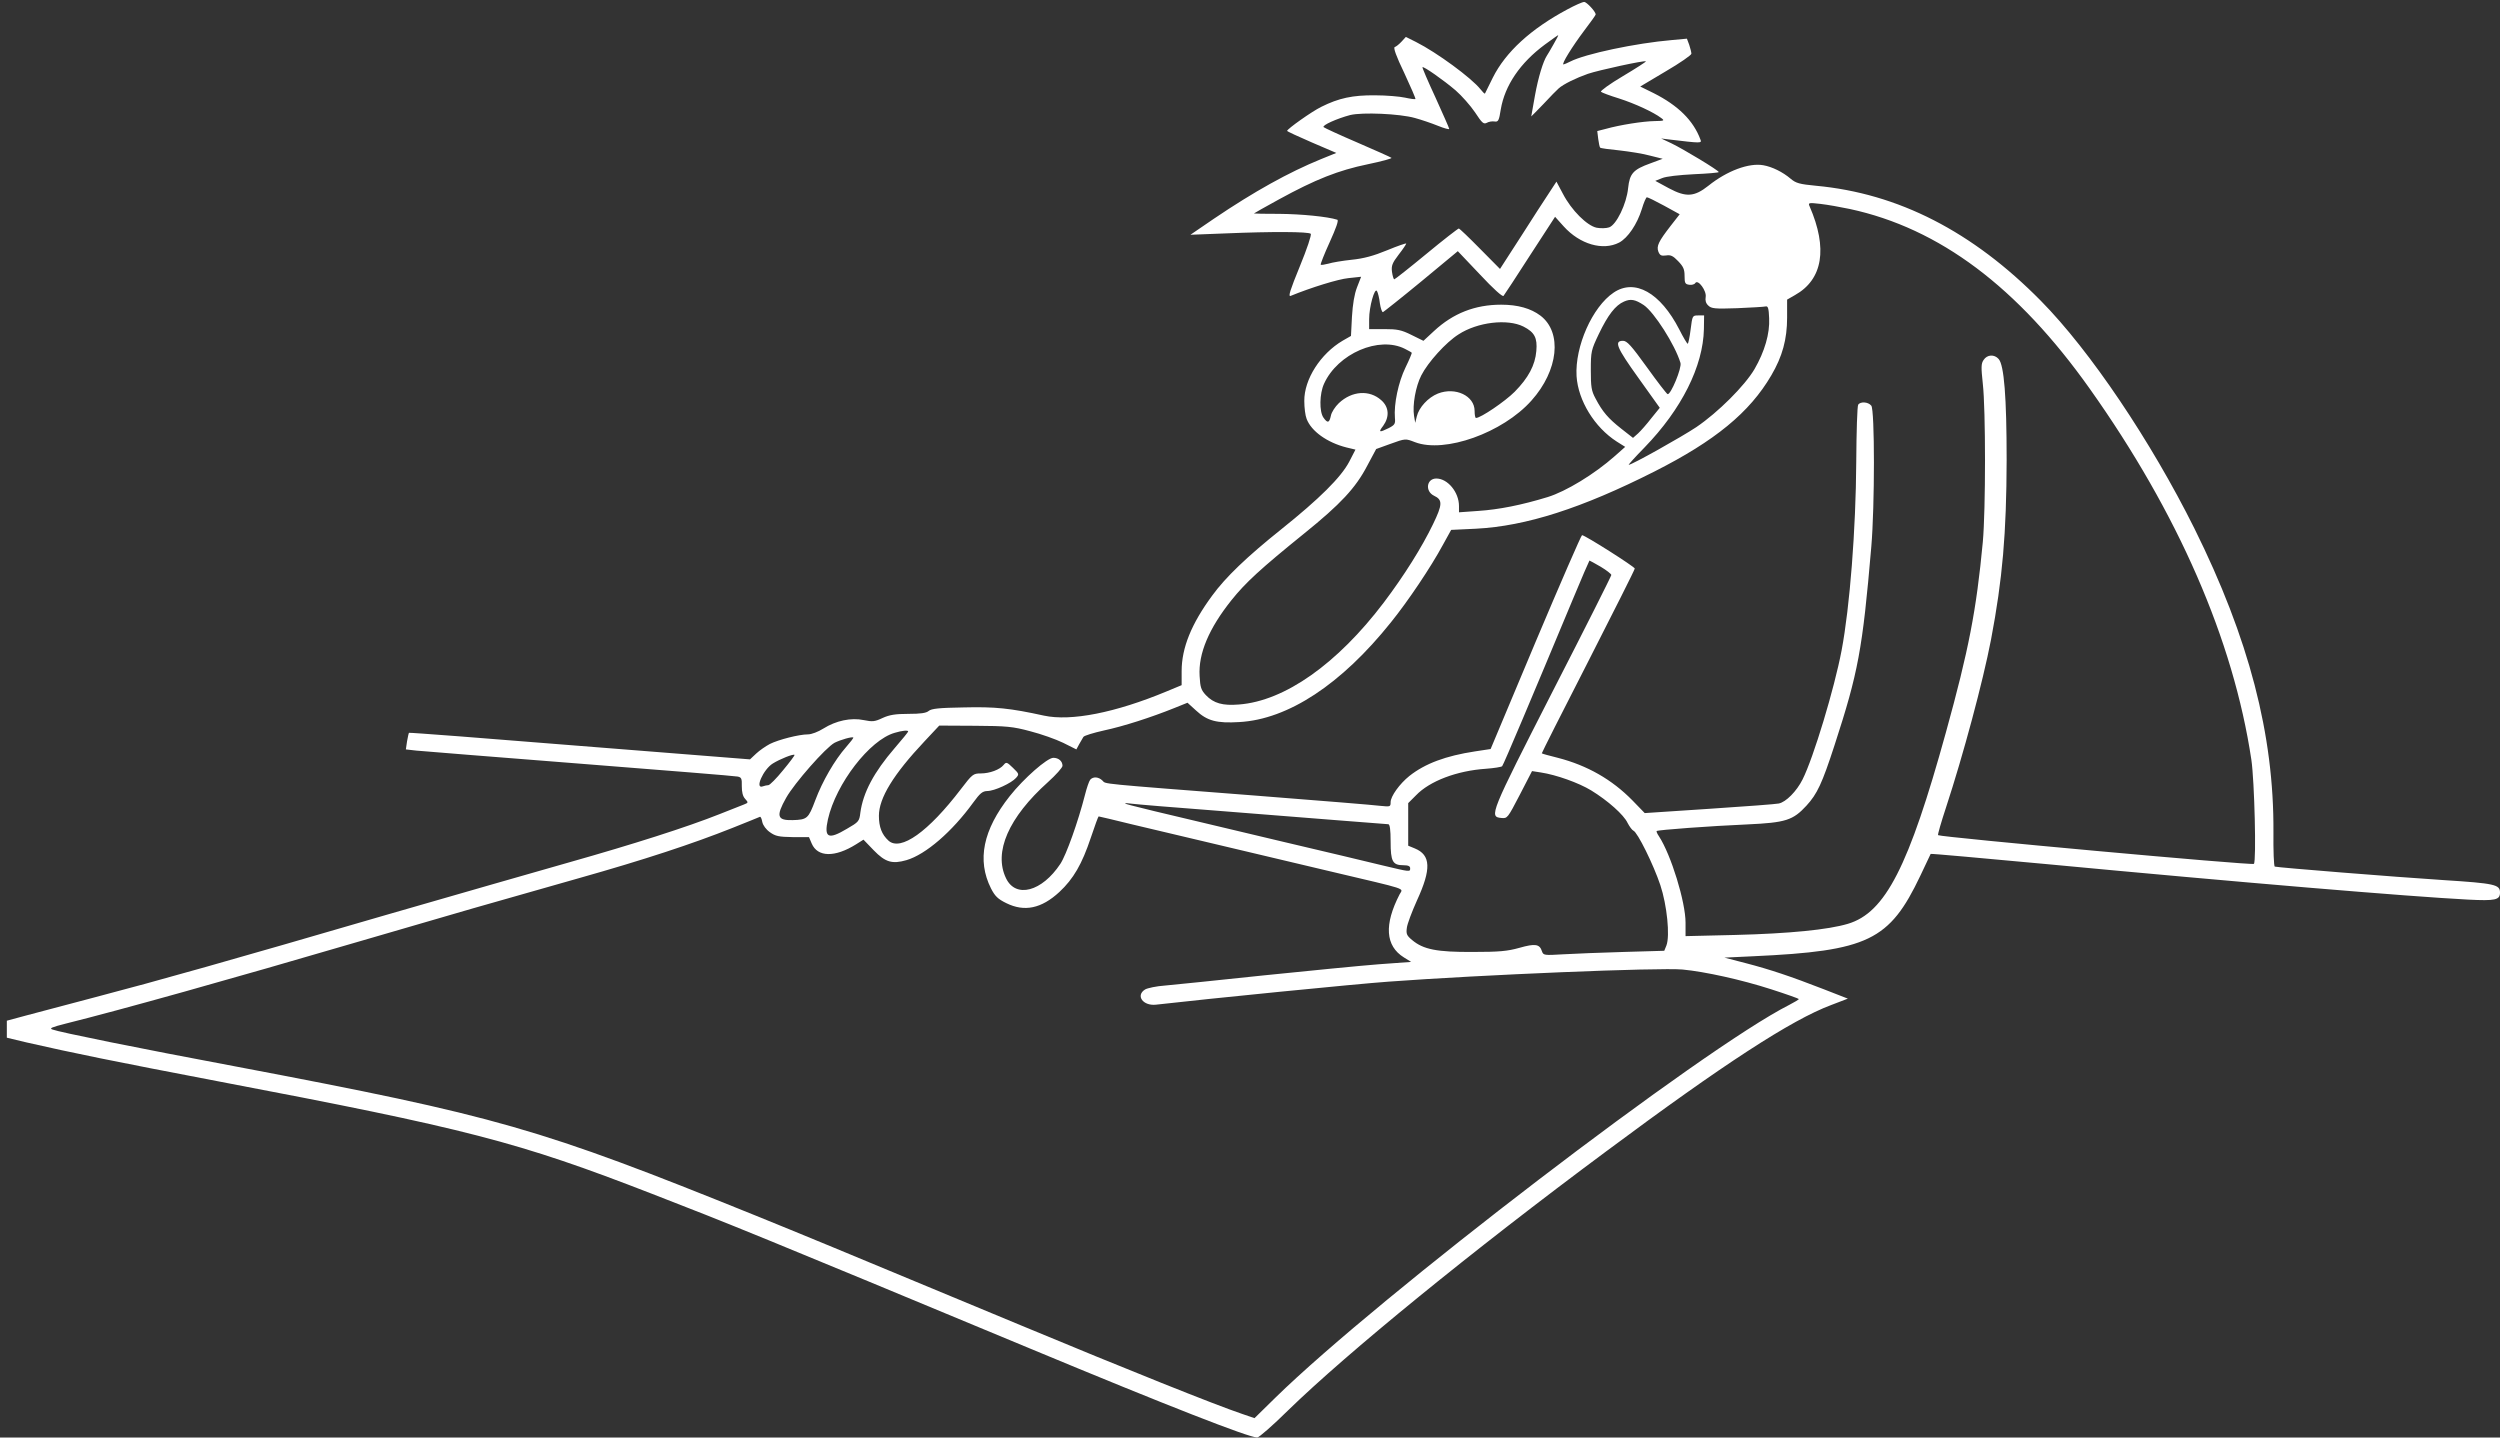 <?xml version="1.0" standalone="no"?>
<!DOCTYPE svg PUBLIC "-//W3C//DTD SVG 20010904//EN"
 "http://www.w3.org/TR/2001/REC-SVG-20010904/DTD/svg10.dtd">
<svg version="1.0" xmlns="http://www.w3.org/2000/svg"
 width="1280pt" height="736pt" viewBox="0 0 1280 736"
 preserveAspectRatio="xMidYMid meet">
<rect x="0" y="0" width="1280" height="736" fill="#333333" stroke="none"/>
<g transform="translate(0,736) scale(0.1,-0.1)"
fill="#ffffff" stroke="none">
<path d="M8025 7312 c-187 -100 -316 -218 -382 -350 -21 -43 -39 -79 -40 -81
-2 -2 -12 8 -23 22 -46 58 -223 188 -330 242 l-52 26 -22 -24 c-12 -13 -28
-26 -35 -28 -8 -3 7 -46 49 -133 33 -71 59 -131 57 -133 -3 -2 -26 1 -53 7
-27 6 -96 12 -154 12 -114 1 -185 -14 -275 -59 -49 -24 -174 -113 -175 -123 0
-3 57 -29 126 -59 l126 -54 -79 -32 c-164 -67 -341 -165 -548 -305 l-120 -82
180 7 c239 10 425 9 436 -2 5 -5 -19 -77 -56 -167 -49 -120 -61 -156 -47 -151
105 43 244 86 296 91 l65 7 -21 -54 c-14 -36 -22 -87 -26 -151 l-5 -98 -42
-24 c-114 -67 -198 -198 -197 -309 0 -34 5 -75 12 -92 24 -63 105 -121 204
-146 l46 -11 -32 -62 c-42 -80 -153 -190 -348 -346 -175 -140 -285 -245 -354
-340 -106 -144 -156 -267 -156 -386 l0 -72 -77 -32 c-262 -109 -489 -154 -628
-124 -173 38 -250 46 -411 42 -125 -2 -165 -6 -179 -18 -13 -11 -42 -15 -104
-15 -66 0 -97 -5 -132 -21 -40 -19 -52 -20 -96 -11 -66 14 -143 -3 -207 -43
-27 -17 -61 -30 -79 -30 -46 0 -151 -27 -195 -49 -21 -11 -53 -33 -70 -49
l-32 -30 -871 69 c-479 39 -873 69 -875 67 -2 -2 -6 -22 -10 -44 l-6 -41 53
-6 c30 -3 407 -33 839 -67 432 -34 795 -63 807 -66 19 -4 22 -10 21 -49 0 -31
5 -52 17 -65 17 -19 17 -20 -6 -29 -13 -5 -69 -27 -124 -49 -168 -67 -445
-155 -770 -247 -170 -48 -593 -170 -940 -270 -799 -233 -1164 -336 -1485 -420
-140 -37 -300 -79 -355 -94 l-100 -27 0 -43 0 -44 100 -24 c236 -54 452 -98
975 -198 1287 -245 1540 -310 2230 -578 390 -151 560 -220 1935 -792 704 -293
1119 -455 1162 -455 9 0 80 62 157 138 303 295 940 815 1631 1328 598 445 947
672 1150 748 l86 33 -123 48 c-170 66 -274 101 -401 134 l-108 28 148 7 c588
27 697 80 855 412 28 60 52 110 53 112 2 2 268 -22 591 -52 995 -94 1853 -166
2161 -182 139 -7 163 -2 163 36 0 41 -25 47 -290 64 -248 16 -847 64 -863 69
-5 1 -8 82 -7 178 3 497 -125 990 -405 1554 -222 446 -534 910 -786 1165 -350
355 -730 550 -1152 589 -83 8 -102 13 -129 36 -40 34 -94 61 -140 69 -73 13
-185 -28 -281 -105 -72 -57 -114 -60 -202 -13 l-70 38 35 14 c21 9 87 16 163
20 70 3 127 8 127 11 -1 9 -180 117 -242 147 l-53 25 40 -5 c167 -20 169 -20
161 0 -36 97 -114 174 -239 237 l-69 34 131 78 c72 42 131 83 131 90 0 6 -5
27 -11 45 l-12 32 -76 -7 c-187 -16 -445 -71 -521 -110 -16 -8 -32 -15 -35
-15 -12 0 45 92 106 173 33 43 59 80 59 83 0 14 -46 64 -59 64 -9 0 -47 -17
-86 -38z m-71 -179 c-15 -27 -30 -52 -34 -58 -19 -29 -44 -110 -61 -204 -10
-58 -19 -106 -19 -107 0 -1 28 28 63 64 34 37 69 72 77 79 24 22 90 54 150 75
56 19 291 70 297 64 2 -2 -51 -36 -118 -76 -66 -39 -117 -76 -112 -80 4 -4 46
-20 92 -34 84 -27 178 -71 216 -100 19 -14 17 -15 -35 -16 -57 -1 -174 -19
-249 -40 l-43 -11 5 -41 c3 -22 7 -42 10 -44 2 -3 47 -9 98 -14 52 -6 123 -17
158 -27 l64 -16 -62 -23 c-89 -32 -107 -52 -115 -127 -8 -81 -60 -188 -97
-201 -14 -5 -43 -6 -64 -2 -49 10 -129 89 -173 174 l-33 62 -96 -147 c-52 -82
-117 -182 -144 -224 l-49 -76 -102 103 c-56 57 -105 104 -109 104 -4 0 -79
-58 -166 -130 -86 -71 -161 -130 -164 -130 -4 0 -9 17 -12 38 -4 31 1 45 34
88 22 28 39 54 39 57 0 3 -44 -12 -97 -34 -70 -29 -122 -43 -183 -49 -47 -5
-100 -14 -119 -20 -19 -5 -37 -8 -39 -5 -2 2 18 54 46 115 33 73 47 112 39
115 -50 16 -184 29 -295 30 -72 0 -132 1 -132 2 0 1 57 33 128 72 188 103 305
149 455 180 72 15 127 30 121 33 -5 4 -84 39 -174 78 -91 39 -169 75 -173 79
-10 9 68 44 136 62 62 15 252 7 331 -15 33 -9 86 -27 118 -40 32 -13 58 -20
58 -16 0 4 -32 76 -70 160 -39 84 -69 154 -67 156 5 6 108 -66 170 -119 31
-27 76 -78 99 -112 36 -55 44 -62 60 -54 10 6 28 9 40 7 19 -3 23 4 32 62 21
123 99 238 226 332 36 26 66 48 68 48 2 0 -9 -21 -24 -47z m566 -826 l80 -44
-46 -59 c-62 -80 -74 -104 -63 -133 8 -19 15 -22 39 -19 24 4 36 -2 62 -29 27
-28 33 -42 33 -76 0 -37 3 -42 24 -45 13 -2 27 2 31 9 14 21 59 -41 53 -72 -3
-17 1 -32 13 -43 16 -16 33 -18 148 -14 72 3 138 7 146 9 12 3 16 -9 18 -60 4
-79 -23 -171 -75 -261 -50 -85 -186 -221 -298 -297 -75 -50 -330 -193 -346
-193 -3 0 33 40 81 89 190 196 300 416 304 606 l1 70 -30 0 c-30 0 -30 -1 -39
-72 -5 -40 -12 -73 -15 -73 -3 0 -23 33 -43 73 -97 189 -228 262 -336 189
-109 -73 -199 -276 -190 -428 8 -125 92 -262 206 -335 l43 -27 -53 -47 c-105
-93 -250 -181 -344 -210 -134 -41 -250 -64 -356 -71 l-98 -7 0 32 c0 71 -58
141 -116 141 -50 0 -59 -65 -12 -88 45 -21 44 -45 -5 -146 -57 -118 -147 -262
-252 -401 -238 -314 -507 -504 -741 -522 -84 -7 -130 6 -170 48 -24 26 -29 39
-32 98 -7 115 48 244 163 388 72 90 148 160 373 342 186 150 263 233 322 346
l46 86 69 25 c83 30 80 29 130 10 152 -58 449 48 596 213 138 154 159 349 46
435 -49 37 -116 56 -201 56 -134 0 -246 -44 -344 -135 l-54 -50 -61 30 c-52
26 -73 30 -139 30 l-78 0 0 51 c0 63 28 163 40 144 5 -8 12 -36 15 -63 4 -26
11 -47 16 -45 4 2 93 72 196 157 l187 155 113 -119 c69 -74 116 -116 121 -110
5 6 66 99 136 208 l128 197 44 -49 c83 -92 201 -126 284 -83 45 24 92 94 116
171 10 34 22 61 26 61 5 0 44 -19 88 -43z m951 -17 c459 -99 859 -399 1229
-921 452 -637 735 -1286 827 -1899 16 -109 26 -520 13 -533 -9 -9 -1607 137
-1617 147 -3 2 16 67 41 143 87 265 188 640 230 858 59 310 79 544 80 920 0
322 -13 486 -41 517 -22 25 -59 23 -77 -5 -13 -19 -13 -37 -4 -122 15 -131 15
-645 0 -810 -33 -350 -72 -552 -189 -975 -190 -688 -310 -923 -502 -980 -100
-30 -299 -50 -578 -57 l-253 -6 0 69 c0 106 -74 347 -136 442 -9 13 -14 25
-12 27 5 6 279 26 464 34 197 9 234 21 303 96 55 60 80 113 144 310 121 372
143 488 188 1015 18 209 18 702 0 723 -16 20 -56 22 -67 5 -5 -7 -9 -139 -10
-293 -2 -346 -33 -743 -75 -965 -37 -195 -144 -550 -200 -661 -30 -60 -85
-116 -122 -123 -12 -3 -171 -15 -354 -27 l-332 -22 -63 65 c-105 107 -231 179
-382 218 -44 11 -81 21 -82 23 -1 1 105 212 237 469 131 257 239 471 239 477
0 9 -255 171 -270 171 -4 0 -111 -246 -238 -547 l-230 -548 -79 -12 c-151 -23
-256 -62 -337 -126 -50 -40 -96 -104 -96 -134 0 -24 -2 -24 -52 -19 -29 4
-314 27 -633 52 -826 64 -771 59 -790 77 -20 20 -48 22 -63 5 -6 -7 -18 -42
-27 -78 -35 -137 -96 -308 -126 -353 -94 -142 -228 -178 -278 -74 -65 134 13
312 215 493 40 36 74 74 74 83 0 24 -20 41 -47 41 -31 0 -151 -105 -223 -196
-137 -173 -169 -328 -96 -473 20 -39 35 -54 78 -75 93 -46 180 -28 272 57 72
67 116 143 161 278 20 60 38 109 40 109 2 0 79 -18 172 -41 161 -38 358 -85
1008 -239 418 -99 378 -85 361 -119 -80 -155 -73 -264 22 -323 l37 -23 -165
-12 c-91 -7 -356 -33 -590 -57 -234 -25 -461 -48 -505 -52 -44 -3 -90 -13
-102 -20 -50 -31 -11 -85 55 -78 261 30 1034 107 1192 118 473 35 1387 73
1505 62 115 -11 301 -52 453 -101 78 -25 142 -48 142 -50 0 -3 -22 -16 -49
-30 -443 -224 -2103 -1494 -2632 -2012 l-106 -104 -64 22 c-139 47 -591 228
-1129 452 -1017 423 -1102 458 -1363 564 -1111 449 -1313 507 -2662 763 -501
94 -900 175 -937 189 -17 6 -3 12 68 30 281 70 846 228 1504 421 471 138 711
207 1125 324 333 94 582 176 785 257 74 30 138 55 141 57 4 1 9 -10 12 -27 4
-17 19 -38 39 -52 28 -20 45 -24 117 -25 l83 0 14 -33 c30 -70 118 -72 227 -4
l38 24 52 -54 c60 -62 95 -72 168 -51 99 29 234 146 342 295 35 48 47 58 72
59 36 0 123 40 147 67 17 19 16 21 -16 52 -30 29 -34 31 -47 15 -20 -25 -72
-44 -118 -44 -38 0 -43 -4 -101 -80 -167 -219 -309 -320 -371 -264 -34 31 -49
70 -49 127 0 91 74 212 234 382 l75 80 183 -1 c163 -1 194 -4 283 -28 55 -14
131 -41 168 -59 l68 -34 14 26 c8 14 18 31 22 38 5 7 52 21 105 33 99 21 242
67 361 115 l67 27 44 -40 c57 -53 106 -66 221 -59 251 14 523 194 776 510 88
109 205 283 267 398 l42 76 127 6 c256 13 542 105 914 293 310 157 487 302
598 492 57 97 81 185 81 296 l0 92 40 23 c143 80 169 239 75 455 -8 18 -5 19
56 12 35 -4 103 -16 150 -26z m-1055 -492 c53 -36 160 -203 188 -296 8 -25
-50 -165 -66 -160 -5 2 -53 64 -106 138 -80 111 -102 135 -122 135 -47 0 -34
-33 78 -189 l110 -154 -43 -53 c-23 -30 -54 -65 -68 -78 l-26 -23 -60 47 c-66
52 -96 86 -132 155 -21 39 -24 58 -24 145 0 96 2 103 41 185 47 98 85 147 129
166 34 15 57 11 101 -18z m-616 -110 c57 -29 72 -58 66 -125 -6 -73 -41 -138
-111 -209 -50 -50 -174 -134 -198 -134 -4 0 -7 16 -7 36 0 78 -99 124 -188 89
-50 -20 -97 -71 -108 -117 l-8 -33 -6 35 c-9 56 8 151 37 208 34 67 127 170
191 210 97 63 250 81 332 40z m-607 -114 c18 -9 34 -18 35 -20 2 -1 -12 -35
-32 -76 -36 -74 -60 -186 -54 -258 3 -30 -1 -36 -32 -52 -49 -24 -54 -22 -28
12 33 46 30 96 -10 131 -60 54 -150 48 -217 -15 -19 -18 -38 -47 -41 -65 -8
-37 -17 -39 -38 -9 -22 31 -20 123 3 173 70 155 282 246 414 179z m1003 -1116
c30 -18 54 -37 54 -42 0 -5 -135 -274 -301 -597 -321 -629 -326 -641 -262
-647 31 -3 32 -1 94 118 l63 122 45 -7 c79 -12 194 -53 258 -92 85 -52 167
-125 186 -166 10 -19 23 -37 30 -40 21 -8 103 -174 138 -279 34 -102 50 -260
31 -309 l-11 -27 -208 -6 c-114 -3 -254 -9 -309 -12 -98 -6 -102 -5 -109 15
-12 38 -35 41 -116 18 -61 -17 -102 -21 -239 -21 -184 -1 -253 13 -310 61 -28
23 -31 32 -27 62 2 20 26 83 52 141 74 161 71 232 -11 266 l-34 14 0 109 0
109 40 40 c70 73 209 126 359 136 41 3 78 9 82 13 7 7 154 356 360 850 46 111
86 203 87 203 2 0 28 -15 58 -32z m-3546 -843 c0 -3 -31 -41 -69 -85 -107
-124 -162 -228 -176 -331 -5 -44 -9 -48 -68 -82 -97 -58 -119 -47 -98 48 41
182 214 407 342 443 39 12 69 14 69 7z m-318 -80 c-58 -66 -121 -174 -158
-273 -35 -93 -41 -99 -116 -101 -79 -2 -86 20 -33 114 42 75 203 258 248 282
32 16 89 32 96 27 2 -2 -15 -24 -37 -49z m-323 -119 c-34 -42 -68 -76 -75 -76
-7 0 -19 -3 -28 -6 -44 -17 2 87 51 117 37 23 105 50 111 44 2 -2 -24 -37 -59
-79z m2211 -206 c212 -17 496 -39 631 -50 135 -11 251 -20 257 -20 8 0 12 -28
12 -89 0 -102 10 -121 66 -121 24 0 34 -5 34 -15 0 -20 2 -20 -141 14 -68 17
-297 71 -509 121 -680 161 -805 191 -809 196 -3 3 13 2 34 -1 22 -3 213 -19
425 -35z"/>
</g>
</svg>
